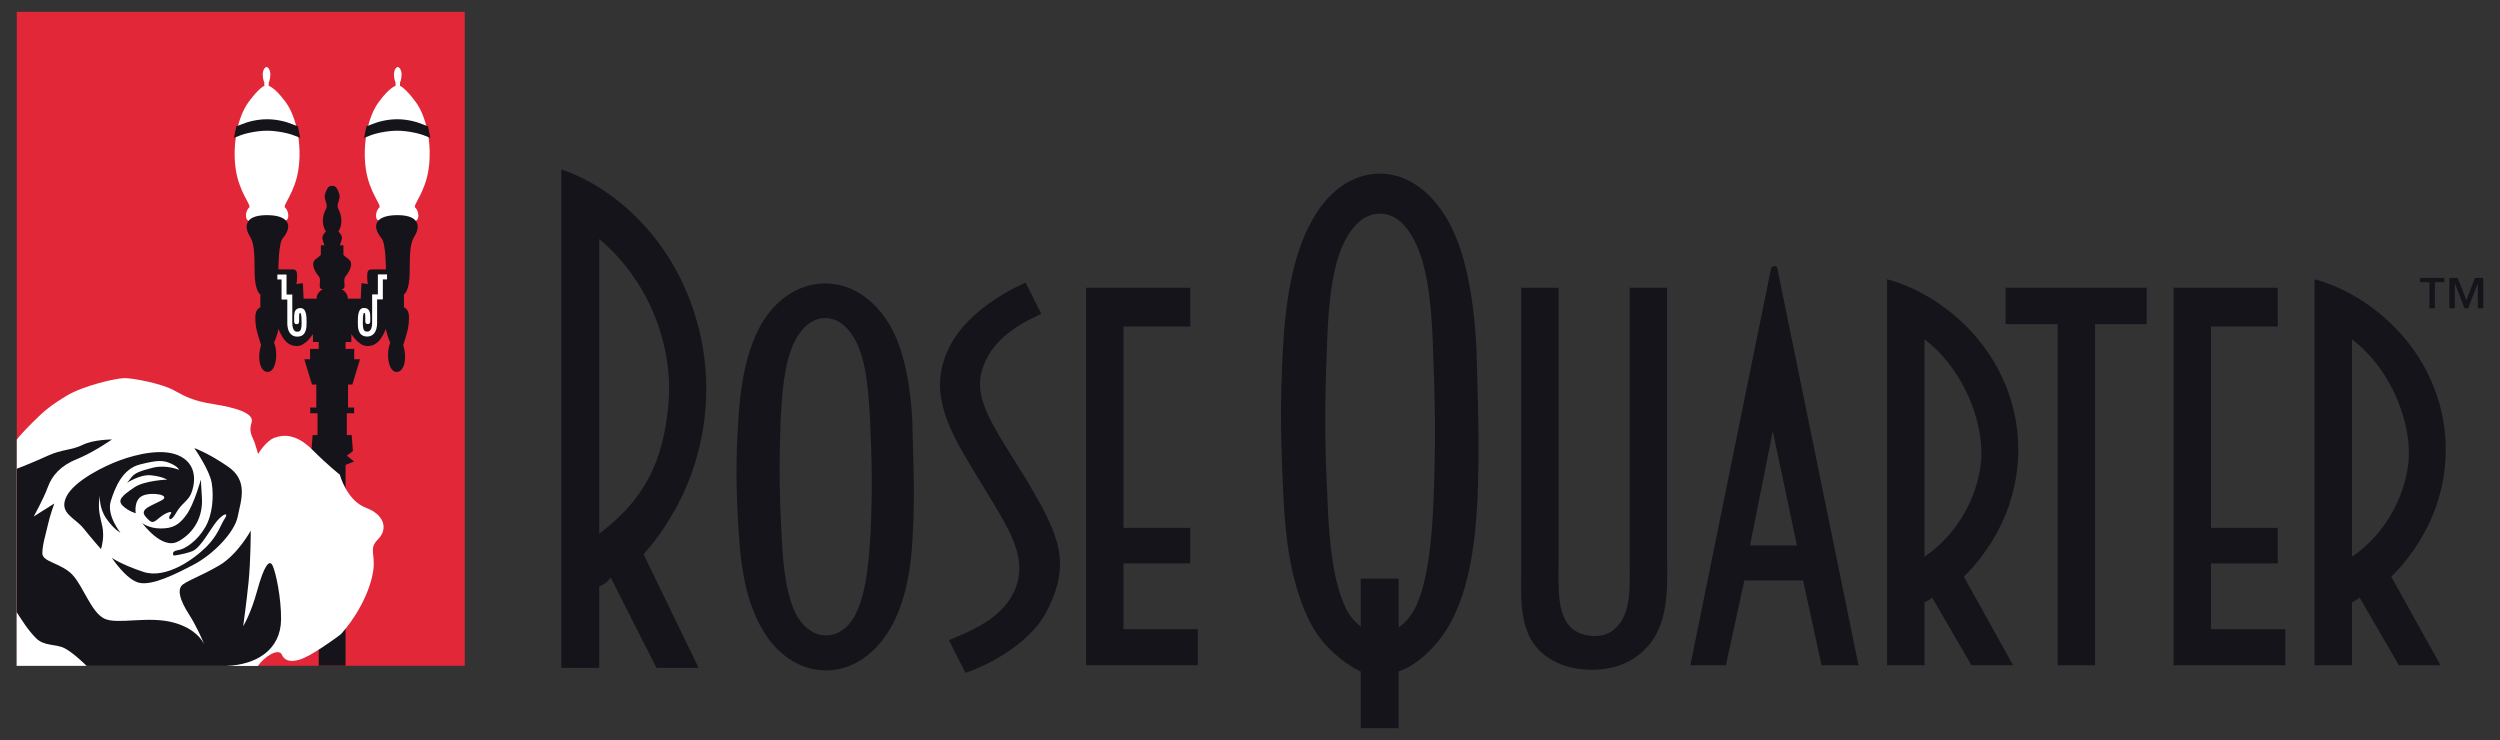<?xml version="1.0" encoding="UTF-8" standalone="no"?>
<!-- Created with Inkscape (http://www.inkscape.org/) -->

<svg
   xmlns:dc="http://purl.org/dc/elements/1.1/"
   xmlns:cc="http://creativecommons.org/ns#"
   xmlns:rdf="http://www.w3.org/1999/02/22-rdf-syntax-ns#"
   xmlns:svg="http://www.w3.org/2000/svg"
   xmlns="http://www.w3.org/2000/svg"
   xmlns:sodipodi="http://sodipodi.sourceforge.net/DTD/sodipodi-0.dtd"
   xmlns:inkscape="http://www.inkscape.org/namespaces/inkscape"
   width="125"
   height="37"
   viewBox="0 0 125 37"
   id="svg25382"
   version="1.1"
   inkscape:version="0.91 r13725"
   sodipodi:docname="rose quarter.svg">
  <rect x="0" y="0" width="125" height="37" fill="#333333" stroke="none"/>
  <defs
     id="defs25384">
    <pattern
       id="pattern5080"
       height="20"
       width="20"
       y="0"
       x="0"
       patternUnits="userSpaceOnUse"
       patternTransform="matrix(0,-109.912,-109.912,0,226.608,-40.461)">
      <g
         id="g5082">
        <g
           id="g5084"
           clip-path="url(#clipPath5076)">
          <path
             id="path5086"
             style="fill:#522309;fill-opacity:1;fill-rule:nonzero;stroke:none"
             d="m -10,10 10.063,0 0,-20 -10.063,0 0,20 z" />
          <path
             id="path5088"
             style="fill:#532309;fill-opacity:1;fill-rule:nonzero;stroke:none"
             d="m 0.063,10 0.043,0 0,-20 -0.043,0 0,20 z" />
          <path
             id="path5090"
             style="fill:#54230a;fill-opacity:1;fill-rule:nonzero;stroke:none"
             d="m 0.105,10 0.027,0 0,-20 -0.027,0 0,20 z" />
          <path
             id="path5092"
             style="fill:#55240a;fill-opacity:1;fill-rule:nonzero;stroke:none"
             d="m 0.133,10 0.023,0 0,-20 -0.023,0 0,20 z" />
          <path
             id="path5094"
             style="fill:#56240a;fill-opacity:1;fill-rule:nonzero;stroke:none"
             d="m 0.156,10 0.02,0 0,-20 -0.02,0 0,20 z" />
          <path
             id="path5096"
             style="fill:#56240a;fill-opacity:1;fill-rule:nonzero;stroke:none"
             d="m 0.176,10 0.004,0 0,-20 -0.004,0 0,20 z" />
          <path
             id="path5098"
             style="fill:#56250a;fill-opacity:1;fill-rule:nonzero;stroke:none"
             d="m 0.18,10 0.016,0 0,-20 -0.016,0 0,20 z" />
          <path
             id="path5100"
             style="fill:#57250a;fill-opacity:1;fill-rule:nonzero;stroke:none"
             d="m 0.195,10 0.016,0 0,-20 -0.016,0 0,20 z" />
          <path
             id="path5102"
             style="fill:#58250a;fill-opacity:1;fill-rule:nonzero;stroke:none"
             d="m 0.211,10 0.012,0 0,-20 -0.012,0 0,20 z" />
          <path
             id="path5104"
             style="fill:#58260a;fill-opacity:1;fill-rule:nonzero;stroke:none"
             d="m 0.223,10 0.008,0 0,-20 -0.008,0 0,20 z" />
          <path
             id="path5106"
             style="fill:#59260a;fill-opacity:1;fill-rule:nonzero;stroke:none"
             d="m 0.23,10 0.008,0 0,-20 -0.008,0 0,20 z" />
          <path
             id="path5108"
             style="fill:#5a260a;fill-opacity:1;fill-rule:nonzero;stroke:none"
             d="m 0.238,10 0.012,0 0,-20 -0.012,0 0,20 z" />
          <path
             id="path5110"
             style="fill:#5a260a;fill-opacity:1;fill-rule:nonzero;stroke:none"
             d="m 0.25,10 0.012,0 0,-20 -0.012,0 0,20 z" />
          <path
             id="path5112"
             style="fill:#5b270a;fill-opacity:1;fill-rule:nonzero;stroke:none"
             d="m 0.262,10 0.012,0 0,-20 -0.012,0 0,20 z" />
          <path
             id="path5114"
             style="fill:#5c270b;fill-opacity:1;fill-rule:nonzero;stroke:none"
             d="m 0.273,10 0.008,0 0,-20 -0.008,0 0,20 z" />
          <path
             id="path5116"
             style="fill:#5c270b;fill-opacity:1;fill-rule:nonzero;stroke:none"
             d="m 0.281,10 0.004,0 0,-20 -0.004,0 0,20 z" />
          <path
             id="path5118"
             style="fill:#5d270b;fill-opacity:1;fill-rule:nonzero;stroke:none"
             d="m 0.285,10 0.012,0 0,-20 -0.012,0 0,20 z" />
          <path
             id="path5120"
             style="fill:#5e280b;fill-opacity:1;fill-rule:nonzero;stroke:none"
             d="m 0.297,10 0.008,0 0,-20 -0.008,0 0,20 z" />
          <path
             id="path5122"
             style="fill:#5e280b;fill-opacity:1;fill-rule:nonzero;stroke:none"
             d="m 0.305,10 0.012,0 0,-20 -0.012,0 0,20 z" />
          <path
             id="path5124"
             style="fill:#5f280b;fill-opacity:1;fill-rule:nonzero;stroke:none"
             d="m 0.316,10 0.008,0 0,-20 -0.008,0 0,20 z" />
          <path
             id="path5126"
             style="fill:#60290b;fill-opacity:1;fill-rule:nonzero;stroke:none"
             d="m 0.324,10 0.004,0 0,-20 -0.004,0 0,20 z" />
          <path
             id="path5128"
             style="fill:#60290b;fill-opacity:1;fill-rule:nonzero;stroke:none"
             d="m 0.328,10 0.008,0 0,-20 -0.008,0 0,20 z" />
          <path
             id="path5130"
             style="fill:#61290b;fill-opacity:1;fill-rule:nonzero;stroke:none"
             d="m 0.336,10 0.008,0 0,-20 -0.008,0 0,20 z" />
          <path
             id="path5132"
             style="fill:#622a0b;fill-opacity:1;fill-rule:nonzero;stroke:none"
             d="m 0.344,10 0.008,0 0,-20 -0.008,0 0,20 z" />
          <path
             id="path5134"
             style="fill:#622a0b;fill-opacity:1;fill-rule:nonzero;stroke:none"
             d="m 0.352,10 0.008,0 0,-20 -0.008,0 0,20 z" />
          <path
             id="path5136"
             style="fill:#632a0b;fill-opacity:1;fill-rule:nonzero;stroke:none"
             d="m 0.359,10 0.004,0 0,-20 -0.004,0 0,20 z" />
          <path
             id="path5138"
             style="fill:#632a0b;fill-opacity:1;fill-rule:nonzero;stroke:none"
             d="m 0.363,10 0.004,0 0,-20 -0.004,0 0,20 z" />
          <path
             id="path5140"
             style="fill:#642b0c;fill-opacity:1;fill-rule:nonzero;stroke:none"
             d="m 0.367,10 0.008,0 0,-20 -0.008,0 0,20 z" />
          <path
             id="path5142"
             style="fill:#652b0c;fill-opacity:1;fill-rule:nonzero;stroke:none"
             d="m 0.375,10 0.008,0 0,-20 -0.008,0 0,20 z" />
          <path
             id="path5144"
             style="fill:#662c0c;fill-opacity:1;fill-rule:nonzero;stroke:none"
             d="m 0.383,10 0.008,0 0,-20 -0.008,0 0,20 z" />
          <path
             id="path5146"
             style="fill:#662c0c;fill-opacity:1;fill-rule:nonzero;stroke:none"
             d="m 0.391,10 0.008,0 0,-20 -0.008,0 0,20 z" />
          <path
             id="path5148"
             style="fill:#682c0c;fill-opacity:1;fill-rule:nonzero;stroke:none"
             d="m 0.398,10 0.008,0 0,-20 -0.008,0 0,20 z" />
          <path
             id="path5150"
             style="fill:#682d0c;fill-opacity:1;fill-rule:nonzero;stroke:none"
             d="m 0.406,10 0.008,0 0,-20 -0.008,0 0,20 z" />
          <path
             id="path5152"
             style="fill:#692d0c;fill-opacity:1;fill-rule:nonzero;stroke:none"
             d="m 0.414,10 0.004,0 0,-20 -0.004,0 0,20 z" />
          <path
             id="path5154"
             style="fill:#692d0c;fill-opacity:1;fill-rule:nonzero;stroke:none"
             d="m 0.418,10 0.004,0 0,-20 -0.004,0 0,20 z" />
          <path
             id="path5156"
             style="fill:#6a2e0c;fill-opacity:1;fill-rule:nonzero;stroke:none"
             d="m 0.422,10 0.008,0 0,-20 -0.008,0 0,20 z" />
          <path
             id="path5158"
             style="fill:#6b2e0c;fill-opacity:1;fill-rule:nonzero;stroke:none"
             d="m 0.43,10 0.004,0 0,-20 -0.004,0 0,20 z" />
          <path
             id="path5160"
             style="fill:#6c2e0c;fill-opacity:1;fill-rule:nonzero;stroke:none"
             d="m 0.434,10 0.008,0 0,-20 -0.008,0 0,20 z" />
          <path
             id="path5162"
             style="fill:#6c2f0c;fill-opacity:1;fill-rule:nonzero;stroke:none"
             d="m 0.441,10 0.008,0 0,-20 -0.008,0 0,20 z" />
          <path
             id="path5164"
             style="fill:#6d2f0d;fill-opacity:1;fill-rule:nonzero;stroke:none"
             d="m 0.449,10 0.004,0 0,-20 -0.004,0 0,20 z" />
          <path
             id="path5166"
             style="fill:#6e2f0d;fill-opacity:1;fill-rule:nonzero;stroke:none"
             d="m 0.453,10 0.004,0 0,-20 -0.004,0 0,20 z" />
          <path
             id="path5168"
             style="fill:#6e2f0d;fill-opacity:1;fill-rule:nonzero;stroke:none"
             d="m 0.457,10 0.004,0 0,-20 -0.004,0 0,20 z" />
          <path
             id="path5170"
             style="fill:#6f300d;fill-opacity:1;fill-rule:nonzero;stroke:none"
             d="m 0.461,10 0.008,0 0,-20 -0.008,0 0,20 z" />
          <path
             id="path5172"
             style="fill:#70300d;fill-opacity:1;fill-rule:nonzero;stroke:none"
             d="m 0.469,10 0.004,0 0,-20 -0.004,0 0,20 z" />
          <path
             id="path5174"
             style="fill:#71310d;fill-opacity:1;fill-rule:nonzero;stroke:none"
             d="m 0.473,10 0.008,0 0,-20 -0.008,0 0,20 z" />
          <path
             id="path5176"
             style="fill:#71310d;fill-opacity:1;fill-rule:nonzero;stroke:none"
             d="m 0.48,10 0.004,0 0,-20 -0.004,0 0,20 z" />
          <path
             id="path5178"
             style="fill:#72310d;fill-opacity:1;fill-rule:nonzero;stroke:none"
             d="m 0.484,10 0.008,0 0,-20 -0.008,0 0,20 z" />
          <path
             id="path5180"
             style="fill:#73320d;fill-opacity:1;fill-rule:nonzero;stroke:none"
             d="m 0.492,10 0.004,0 0,-20 -0.004,0 0,20 z" />
          <path
             id="path5182"
             style="fill:#74320d;fill-opacity:1;fill-rule:nonzero;stroke:none"
             d="m 0.496,10 0.008,0 0,-20 -0.008,0 0,20 z" />
          <path
             id="path5184"
             style="fill:#75330d;fill-opacity:1;fill-rule:nonzero;stroke:none"
             d="m 0.504,10 0.004,0 0,-20 -0.004,0 0,20 z" />
          <path
             id="path5186"
             style="fill:#75330e;fill-opacity:1;fill-rule:nonzero;stroke:none"
             d="m 0.508,10 0.004,0 0,-20 -0.004,0 0,20 z" />
          <path
             id="path5188"
             style="fill:#76330e;fill-opacity:1;fill-rule:nonzero;stroke:none"
             d="m 0.512,10 0.004,0 0,-20 -0.004,0 0,20 z" />
          <path
             id="path5190"
             style="fill:#77340e;fill-opacity:1;fill-rule:nonzero;stroke:none"
             d="m 0.516,10 0.004,0 0,-20 -0.004,0 0,20 z" />
          <path
             id="path5192"
             style="fill:#77340e;fill-opacity:1;fill-rule:nonzero;stroke:none"
             d="m 0.52,10 0.004,0 0,-20 -0.004,0 0,20 z" />
          <path
             id="path5194"
             style="fill:#78340e;fill-opacity:1;fill-rule:nonzero;stroke:none"
             d="m 0.523,10 0.008,0 0,-20 -0.008,0 0,20 z" />
          <path
             id="path5196"
             style="fill:#79350e;fill-opacity:1;fill-rule:nonzero;stroke:none"
             d="m 0.531,10 0.004,0 0,-20 -0.004,0 0,20 z" />
          <path
             id="path5198"
             style="fill:#7a350e;fill-opacity:1;fill-rule:nonzero;stroke:none"
             d="m 0.535,10 0.008,0 0,-20 -0.008,0 0,20 z" />
          <path
             id="path5200"
             style="fill:#7b350e;fill-opacity:1;fill-rule:nonzero;stroke:none"
             d="m 0.543,10 0.004,0 0,-20 -0.004,0 0,20 z" />
          <path
             id="path5202"
             style="fill:#7c360e;fill-opacity:1;fill-rule:nonzero;stroke:none"
             d="m 0.547,10 0.004,0 0,-20 -0.004,0 0,20 z" />
          <path
             id="path5204"
             style="fill:#7c360e;fill-opacity:1;fill-rule:nonzero;stroke:none"
             d="m 0.551,10 0.004,0 0,-20 -0.004,0 0,20 z" />
          <path
             id="path5206"
             style="fill:#7c360e;fill-opacity:1;fill-rule:nonzero;stroke:none"
             d="m 0.555,10 0.004,0 0,-20 -0.004,0 0,20 z" />
          <path
             id="path5208"
             style="fill:#7e370e;fill-opacity:1;fill-rule:nonzero;stroke:none"
             d="m 0.559,10 0.004,0 0,-20 -0.004,0 0,20 z" />
          <path
             id="path5210"
             style="fill:#7e370e;fill-opacity:1;fill-rule:nonzero;stroke:none"
             d="m 0.563,10 0.004,0 0,-20 -0.004,0 0,20 z" />
          <path
             id="path5212"
             style="fill:#7f380f;fill-opacity:1;fill-rule:nonzero;stroke:none"
             d="m 0.566,10 0.004,0 0,-20 -0.004,0 0,20 z" />
          <path
             id="path5214"
             style="fill:#80380f;fill-opacity:1;fill-rule:nonzero;stroke:none"
             d="m 0.57,10 0.008,0 0,-20 -0.008,0 0,20 z" />
          <path
             id="path5216"
             style="fill:#81380f;fill-opacity:1;fill-rule:nonzero;stroke:none"
             d="m 0.578,10 0.004,0 0,-20 -0.004,0 0,20 z" />
          <path
             id="path5218"
             style="fill:#82390f;fill-opacity:1;fill-rule:nonzero;stroke:none"
             d="m 0.582,10 0.004,0 0,-20 -0.004,0 0,20 z" />
          <path
             id="path5220"
             style="fill:#82390f;fill-opacity:1;fill-rule:nonzero;stroke:none"
             d="m 0.586,10 0.004,0 0,-20 -0.004,0 0,20 z" />
          <path
             id="path5222"
             style="fill:#83390f;fill-opacity:1;fill-rule:nonzero;stroke:none"
             d="m 0.59,10 0.008,0 0,-20 -0.008,0 0,20 z" />
          <path
             id="path5224"
             style="fill:#843a0f;fill-opacity:1;fill-rule:nonzero;stroke:none"
             d="m 0.598,10 0.004,0 0,-20 -0.004,0 0,20 z" />
          <path
             id="path5226"
             style="fill:#853a0f;fill-opacity:1;fill-rule:nonzero;stroke:none"
             d="m 0.602,10 0.004,0 0,-20 -0.004,0 0,20 z" />
          <path
             id="path5228"
             style="fill:#863a0f;fill-opacity:1;fill-rule:nonzero;stroke:none"
             d="m 0.605,10 0.004,0 0,-20 -0.004,0 0,20 z" />
          <path
             id="path5230"
             style="fill:#873b0f;fill-opacity:1;fill-rule:nonzero;stroke:none"
             d="m 0.609,10 0.004,0 0,-20 -0.004,0 0,20 z" />
          <path
             id="path5232"
             style="fill:#883c0f;fill-opacity:1;fill-rule:nonzero;stroke:none"
             d="m 0.613,10 0.008,0 0,-20 -0.008,0 0,20 z" />
          <path
             id="path5234"
             style="fill:#893c0f;fill-opacity:1;fill-rule:nonzero;stroke:none"
             d="m 0.621,10 0.004,0 0,-20 -0.004,0 0,20 z" />
          <path
             id="path5236"
             style="fill:#8a3c10;fill-opacity:1;fill-rule:nonzero;stroke:none"
             d="m 0.625,10 0.004,0 0,-20 -0.004,0 0,20 z" />
          <path
             id="path5238"
             style="fill:#8a3d10;fill-opacity:1;fill-rule:nonzero;stroke:none"
             d="m 0.629,10 0.004,0 0,-20 -0.004,0 0,20 z" />
          <path
             id="path5240"
             style="fill:#8b3d10;fill-opacity:1;fill-rule:nonzero;stroke:none"
             d="m 0.633,10 0.004,0 0,-20 -0.004,0 0,20 z" />
          <path
             id="path5242"
             style="fill:#8c3e10;fill-opacity:1;fill-rule:nonzero;stroke:none"
             d="m 0.637,10 0.004,0 0,-20 -0.004,0 0,20 z" />
          <path
             id="path5244"
             style="fill:#8d3e10;fill-opacity:1;fill-rule:nonzero;stroke:none"
             d="m 0.641,10 0.004,0 0,-20 -0.004,0 0,20 z" />
          <path
             id="path5246"
             style="fill:#8e3e10;fill-opacity:1;fill-rule:nonzero;stroke:none"
             d="m 0.645,10 0.004,0 0,-20 -0.004,0 0,20 z" />
          <path
             id="path5248"
             style="fill:#8f3f10;fill-opacity:1;fill-rule:nonzero;stroke:none"
             d="m 0.648,10 0.008,0 0,-20 -0.008,0 0,20 z" />
          <path
             id="path5250"
             style="fill:#8f3f10;fill-opacity:1;fill-rule:nonzero;stroke:none"
             d="m 0.656,10 0.004,0 0,-20 -0.004,0 0,20 z" />
          <path
             id="path5252"
             style="fill:#913f10;fill-opacity:1;fill-rule:nonzero;stroke:none"
             d="m 0.66,10 0.004,0 0,-20 -0.004,0 0,20 z" />
          <path
             id="path5254"
             style="fill:#924010;fill-opacity:1;fill-rule:nonzero;stroke:none"
             d="m 0.664,10 0.004,0 0,-20 -0.004,0 0,20 z" />
          <path
             id="path5256"
             style="fill:#924110;fill-opacity:1;fill-rule:nonzero;stroke:none"
             d="m 0.668,10 0.004,0 0,-20 -0.004,0 0,20 z" />
          <path
             id="path5258"
             style="fill:#934110;fill-opacity:1;fill-rule:nonzero;stroke:none"
             d="m 0.672,10 0.004,0 0,-20 -0.004,0 0,20 z" />
          <path
             id="path5260"
             style="fill:#944110;fill-opacity:1;fill-rule:nonzero;stroke:none"
             d="m 0.676,10 0.004,0 0,-20 -0.004,0 0,20 z" />
          <path
             id="path5262"
             style="fill:#954211;fill-opacity:1;fill-rule:nonzero;stroke:none"
             d="m 0.68,10 0.004,0 0,-20 -0.004,0 0,20 z" />
          <path
             id="path5264"
             style="fill:#964211;fill-opacity:1;fill-rule:nonzero;stroke:none"
             d="m 0.684,10 0.004,0 0,-20 -0.004,0 0,20 z" />
          <path
             id="path5266"
             style="fill:#974311;fill-opacity:1;fill-rule:nonzero;stroke:none"
             d="m 0.688,10 0.004,0 0,-20 -0.004,0 0,20 z" />
          <path
             id="path5268"
             style="fill:#984311;fill-opacity:1;fill-rule:nonzero;stroke:none"
             d="m 0.691,10 0.004,0 0,-20 -0.004,0 0,20 z" />
          <path
             id="path5270"
             style="fill:#994311;fill-opacity:1;fill-rule:nonzero;stroke:none"
             d="m 0.695,10 0.004,0 0,-20 -0.004,0 0,20 z" />
          <path
             id="path5272"
             style="fill:#9a4411;fill-opacity:1;fill-rule:nonzero;stroke:none"
             d="m 0.699,10 0.004,0 0,-20 -0.004,0 0,20 z" />
          <path
             id="path5274"
             style="fill:#9a4411;fill-opacity:1;fill-rule:nonzero;stroke:none"
             d="m 0.703,10 0.004,0 0,-20 -0.004,0 0,20 z" />
          <path
             id="path5276"
             style="fill:#9b4411;fill-opacity:1;fill-rule:nonzero;stroke:none"
             d="m 0.707,10 0.004,0 0,-20 -0.004,0 0,20 z" />
          <path
             id="path5278"
             style="fill:#9d4511;fill-opacity:1;fill-rule:nonzero;stroke:none"
             d="m 0.711,10 0.004,0 0,-20 -0.004,0 0,20 z" />
          <path
             id="path5280"
             style="fill:#9d4611;fill-opacity:1;fill-rule:nonzero;stroke:none"
             d="m 0.715,10 0.004,0 0,-20 -0.004,0 0,20 z" />
          <path
             id="path5282"
             style="fill:#9e4611;fill-opacity:1;fill-rule:nonzero;stroke:none"
             d="m 0.719,10 0.004,0 0,-20 -0.004,0 0,20 z" />
          <path
             id="path5284"
             style="fill:#9f4611;fill-opacity:1;fill-rule:nonzero;stroke:none"
             d="m 0.723,10 0.004,0 0,-20 -0.004,0 0,20 z" />
          <path
             id="path5286"
             style="fill:#a04711;fill-opacity:1;fill-rule:nonzero;stroke:none"
             d="m 0.727,10 0.004,0 0,-20 -0.004,0 0,20 z" />
          <path
             id="path5288"
             style="fill:#a14712;fill-opacity:1;fill-rule:nonzero;stroke:none"
             d="m 0.73,10 0.004,0 0,-20 -0.004,0 0,20 z" />
          <path
             id="path5290"
             style="fill:#a24812;fill-opacity:1;fill-rule:nonzero;stroke:none"
             d="m 0.734,10 0.004,0 0,-20 -0.004,0 0,20 z" />
          <path
             id="path5292"
             style="fill:#a34812;fill-opacity:1;fill-rule:nonzero;stroke:none"
             d="m 0.738,10 0.004,0 0,-20 -0.004,0 0,20 z" />
          <path
             id="path5294"
             style="fill:#a34812;fill-opacity:1;fill-rule:nonzero;stroke:none"
             d="m 0.742,10 0.004,0 0,-20 -0.004,0 0,20 z" />
          <path
             id="path5296"
             style="fill:#a44912;fill-opacity:1;fill-rule:nonzero;stroke:none"
             d="m 0.746,10 0.004,0 0,-20 -0.004,0 0,20 z" />
          <path
             id="path5298"
             style="fill:#a54912;fill-opacity:1;fill-rule:nonzero;stroke:none"
             d="m 0.75,10 0.004,0 0,-20 -0.004,0 0,20 z" />
          <path
             id="path5300"
             style="fill:#a64a12;fill-opacity:1;fill-rule:nonzero;stroke:none"
             d="m 0.754,10 0.004,0 0,-20 -0.004,0 0,20 z" />
          <path
             id="path5302"
             style="fill:#a74a12;fill-opacity:1;fill-rule:nonzero;stroke:none"
             d="m 0.758,10 0.004,0 0,-20 -0.004,0 0,20 z" />
          <path
             id="path5304"
             style="fill:#a94b12;fill-opacity:1;fill-rule:nonzero;stroke:none"
             d="m 0.762,10 0.004,0 0,-20 -0.004,0 0,20 z" />
          <path
             id="path5306"
             style="fill:#aa4c12;fill-opacity:1;fill-rule:nonzero;stroke:none"
             d="m 0.766,10 0.004,0 0,-20 -0.004,0 0,20 z" />
          <path
             id="path5308"
             style="fill:#ab4c12;fill-opacity:1;fill-rule:nonzero;stroke:none"
             d="m 0.77,10 0.004,0 0,-20 -0.004,0 0,20 z" />
          <path
             id="path5310"
             style="fill:#ac4c12;fill-opacity:1;fill-rule:nonzero;stroke:none"
             d="m 0.773,10 0.004,0 0,-20 -0.004,0 0,20 z" />
          <path
             id="path5312"
             style="fill:#ad4d12;fill-opacity:1;fill-rule:nonzero;stroke:none"
             d="m 0.777,10 0.004,0 0,-20 -0.004,0 0,20 z" />
          <path
             id="path5314"
             style="fill:#ae4d13;fill-opacity:1;fill-rule:nonzero;stroke:none"
             d="m 0.781,10 0.004,0 0,-20 -0.004,0 0,20 z" />
          <path
             id="path5316"
             style="fill:#af4d13;fill-opacity:1;fill-rule:nonzero;stroke:none"
             d="m 0.785,10 0.004,0 0,-20 -0.004,0 0,20 z" />
          <path
             id="path5318"
             style="fill:#af4e13;fill-opacity:1;fill-rule:nonzero;stroke:none"
             d="m 0.789,10 0.004,0 0,-20 -0.004,0 0,20 z" />
          <path
             id="path5320"
             style="fill:#b14e13;fill-opacity:1;fill-rule:nonzero;stroke:none"
             d="m 0.793,10 0.004,0 0,-20 -0.004,0 0,20 z" />
          <path
             id="path5322"
             style="fill:#b25013;fill-opacity:1;fill-rule:nonzero;stroke:none"
             d="m 0.797,10 0.004,0 0,-20 -0.004,0 0,20 z" />
          <path
             id="path5324"
             style="fill:#b35013;fill-opacity:1;fill-rule:nonzero;stroke:none"
             d="m 0.801,10 0.004,0 0,-20 -0.004,0 0,20 z" />
          <path
             id="path5326"
             style="fill:#b45013;fill-opacity:1;fill-rule:nonzero;stroke:none"
             d="m 0.805,10 0.004,0 0,-20 -0.004,0 0,20 z" />
          <path
             id="path5328"
             style="fill:#b55113;fill-opacity:1;fill-rule:nonzero;stroke:none"
             d="m 0.809,10 0.004,0 0,-20 -0.004,0 0,20 z" />
          <path
             id="path5330"
             style="fill:#b65113;fill-opacity:1;fill-rule:nonzero;stroke:none"
             d="m 0.813,10 0.004,0 0,-20 -0.004,0 0,20 z" />
          <path
             id="path5332"
             style="fill:#b75113;fill-opacity:1;fill-rule:nonzero;stroke:none"
             d="m 0.816,10 0.004,0 0,-20 -0.004,0 0,20 z" />
          <path
             id="path5334"
             style="fill:#b95213;fill-opacity:1;fill-rule:nonzero;stroke:none"
             d="m 0.82,10 0.004,0 0,-20 -0.004,0 0,20 z" />
          <path
             id="path5336"
             style="fill:#ba5313;fill-opacity:1;fill-rule:nonzero;stroke:none"
             d="m 0.824,10 0.004,0 0,-20 -0.004,0 0,20 z" />
          <path
             id="path5338"
             style="fill:#bb5313;fill-opacity:1;fill-rule:nonzero;stroke:none"
             d="m 0.828,10 0.004,0 0,-20 -0.004,0 0,20 z" />
          <path
             id="path5340"
             style="fill:#bb5314;fill-opacity:1;fill-rule:nonzero;stroke:none"
             d="m 0.832,10 0.004,0 0,-20 -0.004,0 0,20 z" />
          <path
             id="path5342"
             style="fill:#bd5413;fill-opacity:1;fill-rule:nonzero;stroke:none"
             d="m 0.836,10 0.004,0 0,-20 -0.004,0 0,20 z" />
          <path
             id="path5344"
             style="fill:#bf5514;fill-opacity:1;fill-rule:nonzero;stroke:none"
             d="m 0.84,10 0.004,0 0,-20 -0.004,0 0,20 z" />
          <path
             id="path5346"
             style="fill:#bf5614;fill-opacity:1;fill-rule:nonzero;stroke:none"
             d="m 0.844,10 0.004,0 0,-20 -0.004,0 0,20 z" />
          <path
             id="path5348"
             style="fill:#c05614;fill-opacity:1;fill-rule:nonzero;stroke:none"
             d="m 0.848,10 0.004,0 0,-20 -0.004,0 0,20 z" />
          <path
             id="path5350"
             style="fill:#c25614;fill-opacity:1;fill-rule:nonzero;stroke:none"
             d="m 0.852,10 0.004,0 0,-20 -0.004,0 0,20 z" />
          <path
             id="path5352"
             style="fill:#c35714;fill-opacity:1;fill-rule:nonzero;stroke:none"
             d="m 0.855,10 0.004,0 0,-20 -0.004,0 0,20 z" />
          <path
             id="path5354"
             style="fill:#c45814;fill-opacity:1;fill-rule:nonzero;stroke:none"
             d="m 0.859,10 0.004,0 0,-20 -0.004,0 0,20 z" />
          <path
             id="path5356"
             style="fill:#c65814;fill-opacity:1;fill-rule:nonzero;stroke:none"
             d="m 0.863,10 0.004,0 0,-20 -0.004,0 0,20 z" />
          <path
             id="path5358"
             style="fill:#c75814;fill-opacity:1;fill-rule:nonzero;stroke:none"
             d="m 0.867,10 0.004,0 0,-20 -0.004,0 0,20 z" />
          <path
             id="path5360"
             style="fill:#c75914;fill-opacity:1;fill-rule:nonzero;stroke:none"
             d="m 0.871,10 0.004,0 0,-20 -0.004,0 0,20 z" />
          <path
             id="path5362"
             style="fill:#c95a14;fill-opacity:1;fill-rule:nonzero;stroke:none"
             d="m 0.875,10 0.004,0 0,-20 -0.004,0 0,20 z" />
          <path
             id="path5364"
             style="fill:#ca5b14;fill-opacity:1;fill-rule:nonzero;stroke:none"
             d="m 0.879,10 0.004,0 0,-20 -0.004,0 0,20 z" />
          <path
             id="path5366"
             style="fill:#cb5b14;fill-opacity:1;fill-rule:nonzero;stroke:none"
             d="m 0.883,10 0.004,0 0,-20 -0.004,0 0,20 z" />
          <path
             id="path5368"
             style="fill:#cd5c15;fill-opacity:1;fill-rule:nonzero;stroke:none"
             d="m 0.887,10 0.004,0 0,-20 -0.004,0 0,20 z" />
          <path
             id="path5370"
             style="fill:#ce5c14;fill-opacity:1;fill-rule:nonzero;stroke:none"
             d="m 0.891,10 0.004,0 0,-20 -0.004,0 0,20 z" />
          <path
             id="path5372"
             style="fill:#cf5d15;fill-opacity:1;fill-rule:nonzero;stroke:none"
             d="m 0.895,10 0.004,0 0,-20 -0.004,0 0,20 z" />
          <path
             id="path5374"
             style="fill:#d05d15;fill-opacity:1;fill-rule:nonzero;stroke:none"
             d="m 0.898,10 0.004,0 0,-20 -0.004,0 0,20 z" />
          <path
             id="path5376"
             style="fill:#d25e15;fill-opacity:1;fill-rule:nonzero;stroke:none"
             d="m 0.902,10 0.004,0 0,-20 -0.004,0 0,20 z" />
          <path
             id="path5378"
             style="fill:#d35f15;fill-opacity:1;fill-rule:nonzero;stroke:none"
             d="m 0.906,10 0.004,0 0,-20 -0.004,0 0,20 z" />
          <path
             id="path5380"
             style="fill:#d45f15;fill-opacity:1;fill-rule:nonzero;stroke:none"
             d="m 0.91,10 0.004,0 0,-20 -0.004,0 0,20 z" />
          <path
             id="path5382"
             style="fill:#d66015;fill-opacity:1;fill-rule:nonzero;stroke:none"
             d="m 0.914,10 0.004,0 0,-20 -0.004,0 0,20 z" />
          <path
             id="path5384"
             style="fill:#d76015;fill-opacity:1;fill-rule:nonzero;stroke:none"
             d="m 0.918,10 0.004,0 0,-20 -0.004,0 0,20 z" />
          <path
             id="path5386"
             style="fill:#d86115;fill-opacity:1;fill-rule:nonzero;stroke:none"
             d="m 0.922,10 0.004,0 0,-20 -0.004,0 0,20 z" />
          <path
             id="path5388"
             style="fill:#d96215;fill-opacity:1;fill-rule:nonzero;stroke:none"
             d="m 0.926,10 0.004,0 0,-20 -0.004,0 0,20 z" />
          <path
             id="path5390"
             style="fill:#db6215;fill-opacity:1;fill-rule:nonzero;stroke:none"
             d="m 0.93,10 0.004,0 0,-20 -0.004,0 0,20 z" />
          <path
             id="path5392"
             style="fill:#dc6215;fill-opacity:1;fill-rule:nonzero;stroke:none"
             d="m 0.934,10 0.004,0 0,-20 -0.004,0 0,20 z" />
          <path
             id="path5394"
             style="fill:#de6315;fill-opacity:1;fill-rule:nonzero;stroke:none"
             d="m 0.938,10 0.004,0 0,-20 -0.004,0 0,20 z" />
          <path
             id="path5396"
             style="fill:#df6415;fill-opacity:1;fill-rule:nonzero;stroke:none"
             d="m 0.941,10 0.004,0 0,-20 -0.004,0 0,20 z" />
          <path
             id="path5398"
             style="fill:#e16515;fill-opacity:1;fill-rule:nonzero;stroke:none"
             d="m 0.945,10 0.004,0 0,-20 -0.004,0 0,20 z" />
          <path
             id="path5400"
             style="fill:#e26516;fill-opacity:1;fill-rule:nonzero;stroke:none"
             d="m 0.949,10 0.004,0 0,-20 -0.004,0 0,20 z" />
          <path
             id="path5402"
             style="fill:#e36615;fill-opacity:1;fill-rule:nonzero;stroke:none"
             d="m 0.953,10 0.004,0 0,-20 -0.004,0 0,20 z" />
          <path
             id="path5404"
             style="fill:#e56716;fill-opacity:1;fill-rule:nonzero;stroke:none"
             d="m 0.957,10 0.004,0 0,-20 -0.004,0 0,20 z" />
          <path
             id="path5406"
             style="fill:#e66716;fill-opacity:1;fill-rule:nonzero;stroke:none"
             d="m 0.961,10 0.004,0 0,-20 -0.004,0 0,20 z" />
          <path
             id="path5408"
             style="fill:#e86816;fill-opacity:1;fill-rule:nonzero;stroke:none"
             d="m 0.965,10 0.004,0 0,-20 -0.004,0 0,20 z" />
          <path
             id="path5410"
             style="fill:#e96816;fill-opacity:1;fill-rule:nonzero;stroke:none"
             d="m 0.969,10 0.004,0 0,-20 -0.004,0 0,20 z" />
          <path
             id="path5412"
             style="fill:#ea6916;fill-opacity:1;fill-rule:nonzero;stroke:none"
             d="m 0.973,10 0.004,0 0,-20 -0.004,0 0,20 z" />
          <path
             id="path5414"
             style="fill:#ec6a16;fill-opacity:1;fill-rule:nonzero;stroke:none"
             d="m 0.977,10 0.004,0 0,-20 -0.004,0 0,20 z" />
          <path
             id="path5416"
             style="fill:#ed6b16;fill-opacity:1;fill-rule:nonzero;stroke:none"
             d="m 0.98,10 0.004,0 0,-20 -0.004,0 0,20 z" />
          <path
             id="path5418"
             style="fill:#ef6b16;fill-opacity:1;fill-rule:nonzero;stroke:none"
             d="m 0.984,10 0.004,0 0,-20 -0.004,0 0,20 z" />
          <path
             id="path5420"
             style="fill:#f06c16;fill-opacity:1;fill-rule:nonzero;stroke:none"
             d="m 0.988,10 0.004,0 0,-20 -0.004,0 0,20 z" />
          <path
             id="path5422"
             style="fill:#f26d16;fill-opacity:1;fill-rule:nonzero;stroke:none"
             d="m 0.992,10 0.004,0 0,-20 -0.004,0 0,20 z" />
          <path
             id="path5424"
             style="fill:#f36d16;fill-opacity:1;fill-rule:nonzero;stroke:none"
             d="m 0.996,10 9.004,0 0,-20 -9.004,0 0,20 z" />
        </g>
      </g>
    </pattern>
    <clipPath
       id="clipPath5076"
       clipPathUnits="userSpaceOnUse">
      <path
         inkscape:connector-curvature="0"
         id="path5078"
         d="m -10,-10 20,0 0,20 -20,0 0,-20 z" />
    </clipPath>
    <clipPath
       id="clipPath25930"
       clipPathUnits="userSpaceOnUse">
      <path
         inkscape:connector-curvature="0"
         id="path25932"
         d="m 293,26 98.661,0 0,28.652 -98.661,0 L 293,26 Z" />
    </clipPath>
  </defs>
  <sodipodi:namedview
     id="base"
     pagecolor="#ffffff"
     bordercolor="#666666"
     borderopacity="1.0"
     inkscape:pageopacity="0.0"
     inkscape:pageshadow="2"
     inkscape:zoom="7.3382522"
     inkscape:cx="62.500005"
     inkscape:cy="18.499995"
     inkscape:document-units="px"
     inkscape:current-layer="layer1"
     showgrid="false"
     units="px"
     inkscape:window-width="1280"
     inkscape:window-height="744"
     inkscape:window-x="-4"
     inkscape:window-y="-4"
     inkscape:window-maximized="1" />
  <g
     inkscape:label="Layer 1"
     inkscape:groupmode="layer"
     id="layer1"
     transform="translate(0,-1015.362)">
    <g
       id="g31479"
       transform="translate(-309.547,507.682)">
      <g
         transform="matrix(1.25,0,0,-1.25,339.696,534.218)"
         id="g25934">
        <path
           inkscape:connector-curvature="0"
           id="path25936"
           style="fill:#15141b;fill-opacity:1;fill-rule:nonzero;stroke:none"
           d="m 0,0 -0.15,-0.118 0,0.201 0,10.526 0,0.841 0,0.216 0.155,-0.134 C 1.842,9.926 2.858,7.355 2.609,4.951 2.399,2.872 1.743,1.358 0,0 m 1.622,-0.941 0.048,0.055 c 0.607,0.698 0.906,1.193 1.26,1.814 1.267,2.333 1.548,5.119 0.769,7.642 -1.017,3.371 -3.496,5.26 -5.365,5.885 l 0,-19.574 0,-0.366 1.516,0 0,3.191 0,0.067 0.058,0.027 c 0.134,0.063 0.234,0.134 0.313,0.224 l 0.09,0.102 0.062,-0.125 1.766,-3.486 1.688,0 -2.172,4.48 -0.033,0.064 z" />
      </g>
      <g
         transform="matrix(1.25,0,0,-1.25,352.317,524.695)"
         id="g25938">
        <path
           inkscape:connector-curvature="0"
           id="path25940"
           style="fill:#15141b;fill-opacity:1;fill-rule:nonzero;stroke:none"
           d="m 0,0 c -0.208,0.379 -0.587,0.89 -1.212,0.89 -0.587,0 -0.985,-0.491 -1.194,-0.89 -0.473,-0.892 -0.53,-2.274 -0.587,-3.203 -0.056,-1.723 -0.056,-2.784 0.038,-4.509 0.038,-0.851 0.113,-2.312 0.569,-3.22 0.189,-0.38 0.606,-0.873 1.212,-0.873 0.606,0 1.024,0.493 1.194,0.873 0.473,0.947 0.53,2.425 0.587,3.22 0.075,1.725 0.057,2.786 -0.019,4.509 C 0.532,-2.274 0.473,-0.872 0,0 m 2.294,-7.788 c -0.057,-1.213 -0.246,-2.652 -0.929,-3.79 -0.531,-0.89 -1.422,-1.628 -2.539,-1.628 -1.136,0 -2.028,0.738 -2.539,1.628 -0.682,1.156 -0.872,2.577 -0.947,3.79 -0.115,1.781 -0.133,2.881 -0.019,4.661 0.075,1.213 0.284,2.69 0.927,3.79 0.513,0.89 1.421,1.611 2.54,1.611 1.137,0 2.008,-0.721 2.558,-1.611 0.644,-1.08 0.852,-2.577 0.928,-3.79 0.039,-1.818 0.114,-2.899 0.02,-4.661" />
      </g>
      <g
         transform="matrix(1.25,0,0,-1.25,356.991,539.688)"
         id="g25942">
        <path
           inkscape:connector-curvature="0"
           id="path25944"
           style="fill:#15141b;fill-opacity:1;fill-rule:nonzero;stroke:none"
           d="M 0,0 C 1.004,0.416 2.294,0.947 2.709,2.199 3.07,3.278 2.483,4.301 1.781,5.476 L 0.986,6.785 c -1.062,1.742 -1.8,3.164 -1.004,4.866 0.645,1.347 2.122,2.218 3.088,2.655 L 3.695,13.054 C 2.672,12.582 1.667,11.956 1.327,10.8 1.042,9.871 1.517,8.998 2.236,7.807 l 0.91,-1.46 C 4.378,4.244 4.927,3.127 3.923,1.175 3.354,0.018 1.839,-0.909 0.664,-1.308 L 0,0 Z" />
      </g>
      <g
         transform="matrix(1.25,0,0,-1.25,369.061,534.074)"
         id="g25946">
        <path
           inkscape:connector-curvature="0"
           id="path25948"
           style="fill:#15141b;fill-opacity:1;fill-rule:nonzero;stroke:none"
           d="m 0,0 0,-1.422 -2.671,0 0,-2.631 2.973,0 0,-1.443 -2.973,0 -1.497,0 0,14.589 0,0.513 4.168,0 0,-1.156 0,-0.397 -2.671,0 L -2.671,0 0,0 Z" />
      </g>
      <g
         transform="matrix(1.25,0,0,-1.25,381.228,532.552)"
         id="g25950">
        <path
           inkscape:connector-curvature="0"
           id="path25952"
           style="fill:#15141b;fill-opacity:1;fill-rule:nonzero;stroke:none"
           d="m 0,0 c -0.04,-0.966 -0.123,-2.976 -0.655,-4.249 -0.148,-0.334 -0.378,-0.66 -0.593,-0.831 l -0.152,-0.123 0,0.205 0,1.752 -1.515,0 0,-1.702 0,-0.225 -0.157,0.146 c -0.231,0.216 -0.397,0.465 -0.52,0.778 -0.542,1.238 -0.619,3.272 -0.657,4.248 -0.106,2.203 -0.111,3.583 -0.023,5.905 0.045,1.211 0.109,3.042 0.658,4.228 0.209,0.455 0.676,1.221 1.468,1.221 0.824,0 1.286,-0.856 1.445,-1.22 C -0.129,8.925 -0.059,6.96 -0.023,5.904 0.063,3.668 0.088,2.286 0,0 M 1.712,5.992 C 1.593,8.171 1.25,9.777 0.666,10.901 c -0.678,1.305 -1.703,2.052 -2.812,2.052 -1.134,0 -2.158,-0.747 -2.812,-2.052 -0.601,-1.14 -0.95,-2.747 -1.067,-4.909 -0.133,-2.379 -0.081,-3.885 0.021,-6.08 0.081,-1.475 0.274,-3.367 1.068,-4.912 0.445,-0.899 1.307,-1.619 1.964,-1.934 l 0.057,-0.028 0,-0.068 0,-2.199 1.515,0 0,2.199 0,0.078 0.069,0.022 c 0.686,0.221 1.553,1.051 2.018,1.935 0.785,1.458 0.98,3.299 1.068,4.904 0.074,1.987 0.036,3.32 -0.017,5.164 0,0 -0.026,0.922 -0.026,0.919" />
      </g>
      <g
         transform="matrix(1.25,0,0,-1.25,387.477,522.066)"
         id="g25954">
        <path
           inkscape:connector-curvature="0"
           id="path25956"
           style="fill:#15141b;fill-opacity:1;fill-rule:nonzero;stroke:none"
           d="m 0,0 0,-10.876 c 0,-1.099 -0.113,-2.424 0.72,-2.879 0.399,-0.229 1.023,-0.248 1.384,0 0.833,0.568 0.738,1.723 0.738,2.727 l 0,11.028 1.497,0 0,-10.725 c 0,-1.344 0.171,-3.22 -1.44,-4.168 -0.891,-0.529 -2.292,-0.512 -3.164,0 -1.365,0.778 -1.231,2.33 -1.231,3.505 l 0,10.838 0,0.55 L 0,0 Z" />
      </g>
      <g
         transform="matrix(1.25,0,0,-1.25,398.186,529.242)"
         id="g25958">
        <path
           inkscape:connector-curvature="0"
           id="path25960"
           style="fill:#15141b;fill-opacity:1;fill-rule:nonzero;stroke:none"
           d="m 0,0 -0.91,-4.567 0.378,0 1.498,0 L 0,0 Z m 1.212,-5.969 -1.876,0 -0.474,0 -0.738,-3.393 -1.422,0 3.222,15.842 c 0.038,0.169 0.265,0.169 0.265,0 l 3.24,-15.842 -1.478,0 -0.739,3.393 z" />
      </g>
      <g
         transform="matrix(1.25,0,0,-1.25,405.773,525.453)"
         id="g25962">
        <path
           inkscape:connector-curvature="0"
           id="path25964"
           style="fill:#15141b;fill-opacity:1;fill-rule:nonzero;stroke:none"
           d="M 0,0 0,-8.051 C 1.364,-7.123 2.104,-5.628 2.255,-4.32 2.425,-2.879 1.667,-0.625 0,0.644 L 0,0 Z m 0,-12.392 -1.497,0 0,0.36 0,15.082 C 0.398,2.538 2.521,0.927 3.373,-1.534 4.036,-3.41 3.845,-5.589 2.691,-7.446 2.369,-7.939 2.104,-8.318 1.573,-8.85 l 1.971,-3.542 -1.667,0 -1.574,2.711 C 0.208,-9.776 0.095,-9.833 0,-9.872 l 0,-2.52 z" />
      </g>
      <g
         transform="matrix(1.25,0,0,-1.25,409.826,522.066)"
         id="g25966">
        <path
           inkscape:connector-curvature="0"
           id="path25968"
           style="fill:#15141b;fill-opacity:1;fill-rule:nonzero;stroke:none"
           d="m 0,0 5.646,0 0,-1.458 -2.065,0 0,-0.494 0,-13.15 -1.498,0 0,13.644 L 0,-1.458 0,0 Z" />
      </g>
      <g
         transform="matrix(1.25,0,0,-1.25,423.435,534.074)"
         id="g25970">
        <path
           inkscape:connector-curvature="0"
           id="path25972"
           style="fill:#15141b;fill-opacity:1;fill-rule:nonzero;stroke:none"
           d="m 0,0 0,-1.422 -2.672,0 0,-2.631 2.974,0 0,-1.443 -2.974,0 -1.496,0 0,14.589 0,0.513 4.168,0 0,-1.156 0,-0.397 -2.672,0 L -2.672,0 0,0 Z" />
      </g>
      <g
         transform="matrix(1.25,0,0,-1.25,427.146,525.453)"
         id="g25974">
        <path
           inkscape:connector-curvature="0"
           id="path25976"
           style="fill:#15141b;fill-opacity:1;fill-rule:nonzero;stroke:none"
           d="M 0,0 0,-8.051 C 1.364,-7.123 2.102,-5.628 2.254,-4.32 2.424,-2.879 1.668,-0.625 0,0.644 L 0,0 Z m 0,-12.392 -1.497,0 0,0.36 0,15.082 C 0.397,2.538 2.521,0.927 3.372,-1.534 4.035,-3.41 3.846,-5.589 2.69,-7.446 2.367,-7.939 2.102,-8.318 1.572,-8.85 l 1.97,-3.542 -1.666,0 -1.573,2.711 C 0.208,-9.776 0.094,-9.833 0,-9.872 l 0,-2.52 z" />
      </g>
      <g
         transform="matrix(1.25,0,0,-1.25,431.018,521.791)"
         id="g25978">
        <path
           inkscape:connector-curvature="0"
           id="path25980"
           style="fill:#15141b;fill-opacity:1;fill-rule:nonzero;stroke:none"
           d="m 0,0 -0.374,0 0,0.171 0.967,0 0,-0.171 -0.375,0 0,-1.042 L 0,-1.042 0,0 Z m 1.936,-0.048 -0.006,0 -0.38,-0.994 -0.147,0 -0.38,0.994 -0.006,0 0,-0.994 -0.219,0 0,1.213 0.334,0 0.347,-0.893 0.341,0.893 0.334,0 0,-1.213 -0.218,0 0,0.994 z" />
      </g>
      <path
         inkscape:connector-curvature="0"
         id="path25982"
         style="fill:#e22739;fill-opacity:1;fill-rule:nonzero;stroke:none"
         d="m 332.785,540.97 -22.398,0 0,-32.697 22.398,0 0,32.697 z" />
      <g
         transform="matrix(1.25,0,0,-1.25,323.898,518.666)"
         id="g25984">
        <path
           inkscape:connector-curvature="0"
           id="path25986"
           style="fill:#ffffff;fill-opacity:1;fill-rule:nonzero;stroke:none"
           d="M 0,0 C 0.104,0.104 0.038,0.39 -0.077,0.483 -0.192,0.574 0.327,1.08 0.461,2.044 0.596,3.009 0.384,4.111 -0.057,4.709 -0.499,5.306 -0.73,5.352 -0.73,5.352 l 0,0.138 c 0,0 0.063,0.114 0.063,0.321 0,0.207 -0.11,0.299 -0.152,0.299 -0.042,0 -0.152,-0.092 -0.152,-0.299 0,-0.207 0.063,-0.321 0.063,-0.321 l 0,-0.138 c 0,0 -0.187,-0.046 -0.629,-0.643 C -1.978,4.111 -2.189,3.009 -2.055,2.044 -1.921,1.08 -1.402,0.574 -1.517,0.483 -1.633,0.39 -1.69,0.115 -1.594,0 -1.421,-0.206 -1.191,0.161 -0.826,0.115 -0.461,0.069 -0.115,-0.115 0,0" />
      </g>
      <g
         transform="matrix(1.25,0,0,-1.25,328.412,518.666)"
         id="g25988">
        <path
           inkscape:connector-curvature="0"
           id="path25990"
           style="fill:#ffffff;fill-opacity:1;fill-rule:nonzero;stroke:none"
           d="M 0,0 C -0.104,0.104 -0.038,0.39 0.077,0.483 0.192,0.574 -0.326,1.08 -0.461,2.044 -0.596,3.009 -0.384,4.111 0.058,4.709 0.499,5.306 0.73,5.352 0.73,5.352 l 0,0.138 c 0,0 -0.063,0.114 -0.063,0.321 0,0.207 0.11,0.299 0.152,0.299 0.042,0 0.152,-0.092 0.152,-0.299 C 0.971,5.604 0.908,5.49 0.908,5.49 l 0,-0.138 c 0,0 0.187,-0.046 0.629,-0.643 C 1.978,4.111 2.19,3.009 2.055,2.044 1.921,1.08 1.402,0.574 1.517,0.483 1.632,0.39 1.69,0.115 1.594,0 1.421,-0.206 1.191,0.161 0.826,0.115 0.461,0.069 0.115,-0.115 0,0" />
      </g>
      <g
         transform="matrix(1.25,0,0,-1.25,322.902,514.216)"
         id="g25992">
        <path
           inkscape:connector-curvature="0"
           id="path25994"
           style="fill:#15141b;fill-opacity:1;fill-rule:nonzero;stroke:none"
           d="M 0,0 C 0.403,0 0.88,-0.103 1.124,-0.207 1.393,-0.321 1.316,-0.253 1.335,-0.321 L 1.239,0.138 C 1.22,0.207 1.297,0.138 1.028,0.253 0.785,0.356 0.403,0.459 0,0.459 -0.403,0.459 -0.785,0.356 -1.027,0.253 -1.296,0.138 -1.22,0.207 -1.239,0.138 l -0.096,-0.459 c 0.019,0.068 -0.057,0 0.211,0.114 C -0.881,-0.103 -0.403,0 0,0" />
      </g>
      <g
         transform="matrix(1.25,0,0,-1.25,326.826,540.964)"
         id="g25996">
        <path
           inkscape:connector-curvature="0"
           id="path25998"
           style="fill:#15141b;fill-opacity:1;fill-rule:nonzero;stroke:none"
           d="m 0,0 0,8.031 0.342,0.138 -0.293,0.23 0.244,0.183 -0.049,0.643 -0.195,0 0,0.873 0.293,0 0,0.229 -0.244,0 0,0.919 0.172,0 0.308,1.01 -0.232,0 0,0.415 -0.345,0 0,0.275 0.23,0 0,0.321 c 0,0 0.289,-0.482 0.634,-0.482 0.346,0 0.548,0.207 0.749,0.689 0.029,-0.241 0.173,-0.551 0.173,-0.551 -0.173,-0.414 -0.087,-1.137 0.231,-1.172 0.317,-0.034 0.461,0.517 0.288,1.068 0.173,0.552 0.23,0.724 0.23,1.138 0,0.31 -0.201,0.378 -0.201,0.378 l 0,0.517 c 0,0 0.23,0.104 0.23,0.931 0,0.826 0.029,1.136 0.202,1.412 0.173,0.276 0.29,0.827 -0.692,0.827 -0.864,0 -1.067,-0.412 -0.634,-0.93 0.173,-0.207 0.173,-1.241 0.173,-1.241 l -0.576,0 c -0.173,0 -0.173,-0.138 -0.173,-0.31 0,-0.172 0.029,-0.275 0.029,-0.275 L 0.635,15.3 0.606,14.68 l -0.518,0 c 0,0.276 -0.26,0.379 -0.26,0.379 0.26,0 0.029,0.344 0.173,0.517 0.144,0.172 0.345,0.516 0.115,0.689 -0.23,0.172 -0.202,0.172 -0.202,0.172 l 0,0.379 -0.144,0 c 0,0 0.087,0.207 0.087,0.31 0,0.104 -0.144,0.242 -0.144,0.242 0.201,0.31 0.115,0.689 0,0.895 -0.115,0.206 0.115,0.379 0.028,0.621 -0.086,0.24 -0.134,0.309 -0.278,0.309 -0.144,0 -0.192,-0.069 -0.279,-0.309 -0.086,-0.242 0.144,-0.415 0.03,-0.621 -0.116,-0.206 -0.203,-0.585 0,-0.895 0,0 -0.144,-0.138 -0.144,-0.242 0,-0.103 0.086,-0.31 0.086,-0.31 l -0.145,0 0,-0.379 c 0,0 0.029,0 -0.201,-0.172 -0.231,-0.173 -0.029,-0.517 0.115,-0.689 0.145,-0.173 -0.086,-0.517 0.173,-0.517 0,0 -0.259,-0.103 -0.259,-0.379 l -0.519,0 -0.028,0.62 -0.26,-0.034 c 0,0 0.029,0.103 0.029,0.275 0,0.172 0,0.31 -0.173,0.31 l -0.576,0 c 0,0 0,1.034 0.173,1.241 0.433,0.518 0.23,0.93 -0.634,0.93 -0.982,0 -0.865,-0.551 -0.692,-0.827 0.173,-0.276 0.202,-0.586 0.202,-1.412 0,-0.827 0.23,-0.931 0.23,-0.931 l 0,-0.517 c 0,0 -0.201,-0.068 -0.201,-0.378 0,-0.414 0.058,-0.586 0.23,-1.138 -0.172,-0.551 -0.029,-1.102 0.288,-1.068 0.317,0.035 0.404,0.758 0.231,1.172 0,0 0.144,0.31 0.173,0.551 0.202,-0.482 0.403,-0.689 0.749,-0.689 0.345,0 0.634,0.482 0.634,0.482 l 0,-0.321 0.23,0 0,-0.275 -0.346,0 0,-0.415 -0.23,0 0.307,-1.01 0.173,0 0,-0.919 -0.244,0 0,-0.229 0.293,0 0,-0.873 -0.196,0 L -1.367,8.582 -1.122,8.399 -1.415,8.169 -1.074,8.031 -1.074,0 0,0 Z" />
      </g>
      <g
         transform="matrix(1.25,0,0,-1.25,329.408,514.216)"
         id="g26000">
        <path
           inkscape:connector-curvature="0"
           id="path26002"
           style="fill:#15141b;fill-opacity:1;fill-rule:nonzero;stroke:none"
           d="m 0,0 c -0.403,0 -0.881,-0.103 -1.123,-0.207 -0.269,-0.114 -0.193,-0.046 -0.212,-0.114 l 0.096,0.459 c 0.019,0.069 -0.057,0 0.212,0.115 C -0.785,0.356 -0.403,0.459 0,0.459 0.404,0.459 0.785,0.356 1.028,0.253 1.297,0.138 1.22,0.207 1.239,0.138 l 0.096,-0.459 c -0.019,0.068 0.058,0 -0.211,0.114 C 0.881,-0.103 0.404,0 0,0" />
      </g>
      <g
         transform="matrix(1.25,0,0,-1.25,322.451,540.976)"
         id="g26004">
        <path
           inkscape:connector-curvature="0"
           id="path26006"
           style="fill:#ffffff;fill-opacity:1;fill-rule:nonzero;stroke:none"
           d="m 0,0 c 0.217,0.347 0.825,0.748 0.955,0.444 0.13,-0.303 0.521,-0.346 1.128,0 C 2.692,0.792 3.314,1.269 3.314,1.269 4.087,2.14 4.509,3.134 4.606,3.81 4.703,4.488 4.412,4.681 4.799,5.068 5.186,5.454 5.089,6.034 4.316,6.325 3.542,6.615 3.27,7.65 3.27,7.65 c 0,0 -0.448,0.346 -1.1,0.997 C 1.519,9.299 0.999,9.255 0.651,9.125 0.304,8.995 0,8.474 0,8.474 c 0,0 -0.043,0.173 -0.13,0.434 -0.087,0.26 -0.26,0.434 -0.13,0.825 0.13,0.39 -0.695,0.607 -1.519,0.738 -0.825,0.129 -1.129,0.303 -1.606,0.563 -0.478,0.261 -1.606,0.478 -1.953,0.478 -0.347,0 -1.649,-0.304 -2.301,-0.694 C -8.29,10.427 -8.55,10.21 -9.028,9.733 -9.438,9.322 -9.617,9.105 -9.652,9.051 L -9.652,0 0,0 Z" />
      </g>
      <g
         transform="matrix(1.25,0,0,-1.25,319.86,535.025)"
         id="g26008">
        <path
           inkscape:connector-curvature="0"
           id="path26010"
           style="fill:#15141b;fill-opacity:1;fill-rule:nonzero;stroke:none"
           d="m 0,0 c -0.478,-0.478 -1.606,-1.303 -2.519,-0.998 -0.911,0.303 -1.259,0.563 -1.259,0.563 0,0 0.565,-0.868 1.086,-0.998 0.521,-0.13 1.477,0.348 2.214,0.738 0.739,0.391 1.607,1.26 1.737,1.91 0.131,0.652 0.434,1.433 -0.391,1.998 -0.824,0.565 -1.346,0.738 -1.346,0.738 0,0 0.608,-0.868 0.695,-1.389 0.087,-0.521 0.044,-1.26 -0.26,-1.78 -0.304,-0.521 -0.782,-0.869 -1.086,-0.912 -0.303,-0.044 -0.174,-0.217 -0.174,-0.217 0,0 0.391,0.043 0.738,0.173 0.348,0.13 0.739,0.912 0.999,1.216 C 0.695,1.347 0.912,1.39 0.738,1.129 0.565,0.869 0.478,0.478 0,0" />
      </g>
      <g
         transform="matrix(1.25,0,0,-1.25,318.612,530.521)"
         id="g26012">
        <path
           inkscape:connector-curvature="0"
           id="path26014"
           style="fill:#15141b;fill-opacity:1;fill-rule:nonzero;stroke:none"
           d="m 0,0 c -0.695,0.391 -1.824,0.087 -2.432,-0.13 -0.608,-0.218 -1.866,-0.825 -2.171,-1.477 -0.304,-0.65 0.348,-0.824 0.695,-1.259 0.348,-0.434 0.695,-0.825 0.695,-0.825 0,0 0.087,0.261 0.087,0.565 0,0.304 -0.044,0.347 -0.131,0.782 -0.087,0.434 0,0.781 0,0.781 0,0 -0.043,-0.477 0.261,-0.911 0.304,-0.435 0.564,-0.565 0.564,-0.565 0,0 -0.564,0.695 -0.391,1.259 0.174,0.565 0.478,1.303 1.173,1.476 0.695,0.174 0.911,0.174 1.216,0.043 0.304,-0.13 0.347,-0.26 0.347,-0.26 0,0 -0.521,0.217 -1.042,0.087 -0.521,-0.13 -0.738,-0.217 -0.869,-0.39 -0.13,-0.174 -0.173,-0.218 -0.173,-0.218 0,0 0.521,0.348 0.955,0.303 0.434,-0.042 0.652,-0.172 0.652,-0.172 0,0 -0.9,-0.035 -1.303,-0.304 -0.521,-0.348 -0.695,-0.522 -0.478,-0.739 0.217,-0.217 0.521,-0.303 0.521,-0.303 0,0 -0.087,0.52 0.261,0.694 0.347,0.174 1.172,0.043 0.781,-0.174 -0.39,-0.217 -0.911,-0.347 -0.651,-0.651 0.261,-0.304 0.304,-0.26 0.565,-0.043 0.26,0.217 0.564,0.303 0.434,0.13 -0.13,-0.173 0,-0.347 0.217,0.044 C 0,-1.866 0.26,-1.78 0.391,-1.476 0.521,-1.172 0.695,-0.391 0,0" />
      </g>
      <g
         transform="matrix(1.25,0,0,-1.25,317.581,534.103)"
         id="g26016">
        <path
           inkscape:connector-curvature="0"
           id="path26018"
           style="fill:#15141b;fill-opacity:1;fill-rule:nonzero;stroke:none"
           d="m 0,0 c -0.478,0 -0.738,0.218 -0.738,0.218 0,0 0.782,-1.086 1.433,-0.739 0.651,0.348 0.998,0.999 0.955,1.737 L 1.607,1.955 c 0,0 -0.261,-0.956 -0.565,-1.391 C 0.738,0.131 0.478,0 0,0" />
      </g>
      <g
         transform="matrix(1.25,0,0,-1.25,310.386,540.976)"
         id="g26020">
        <path
           inkscape:connector-curvature="0"
           id="path26022"
           style="fill:#15141b;fill-opacity:1;fill-rule:nonzero;stroke:none"
           d="m 0,0 8.389,0 c 1.192,0.046 2.167,0.641 2.182,1.851 0.011,0.873 -0.213,1.911 -0.342,2.171 C 10.098,4.283 9.881,3.979 9.62,3.024 9.359,2.068 9.056,1.59 9.056,1.59 c 0,0 0.13,0.913 0.217,1.781 0.086,0.868 0.086,2.041 0.086,2.041 0,0 -0.52,-0.956 -1.258,-1.39 C 7.363,3.588 6.711,3.371 6.581,3.197 6.451,3.024 6.494,2.676 6.885,2.068 7.194,1.586 7.422,1.051 7.503,0.851 7.418,1.035 7.134,1.484 6.321,1.721 5.278,2.025 4.019,1.635 3.498,1.894 2.977,2.155 2.673,3.153 2.239,3.632 1.805,4.109 1.023,4.153 1.023,4.499 c 0,0.349 0.131,0.739 0.217,1.13 0.087,0.391 0.261,0.868 0.261,0.868 L 0.676,5.976 c 0,0 0.391,0.695 0.564,1.173 0.174,0.476 0.521,0.867 1.173,1.128 0.651,0.261 1.393,0.781 1.393,0.781 0,0 -0.738,0 -1.172,-0.216 C 2.2,8.625 1.805,8.668 1.24,8.408 0.676,8.147 0,7.887 0,7.887 L 0,0 Z" />
      </g>
      <g
         transform="matrix(1.25,0,0,-1.25,328.899,521.399)"
         id="g26024">
        <path
           inkscape:connector-curvature="0"
           id="path26026"
           style="fill:#ffffff;fill-opacity:1;fill-rule:nonzero;stroke:none"
           d="m 0,0 -0.267,0 -0.1,0 0,-0.099 0,-0.703 -0.13,0 -0.099,0 0,-0.099 0,-1.05 c 0,-0.133 -0.032,-0.243 -0.085,-0.294 -0.03,-0.03 -0.068,-0.043 -0.118,-0.042 -0.106,0.002 -0.17,0.028 -0.17,0.367 0,0.295 0.03,0.363 0.045,0.379 0.025,-0.001 0.033,-0.004 0.033,-0.004 0.005,-0.005 0.025,-0.038 0.021,-0.217 -0.004,-0.153 -0.004,-0.204 0.076,-0.224 l 0.077,0.006 0.036,0.046 c 0.009,0.019 0.01,0.039 0.007,0.058 l 0.002,-0.002 c 0,0.002 -0.001,0.02 0.001,0.111 0.004,0.17 -0.008,0.289 -0.078,0.361 -0.055,0.057 -0.127,0.063 -0.177,0.063 -0.242,0 -0.242,-0.347 -0.242,-0.577 0,-0.195 0,-0.557 0.365,-0.566 0.102,-0.003 0.193,0.032 0.26,0.098 0.127,0.123 0.146,0.327 0.146,0.437 l 0,0.95 0.13,0 0.099,0 0,0.1 0,0.702 0.168,0 L 0,0 Z" />
      </g>
      <g
         transform="matrix(1.25,0,0,-1.25,323.415,521.654)"
         id="g26028">
        <path
           inkscape:connector-curvature="0"
           id="path26030"
           style="fill:#ffffff;fill-opacity:1;fill-rule:nonzero;stroke:none"
           d="m 0,0 0.168,0 0,-0.702 0,-0.1 0.099,0 0.131,0 0,-0.951 c 0,-0.11 0.019,-0.312 0.145,-0.436 0.067,-0.066 0.158,-0.1 0.261,-0.097 0.365,0.007 0.365,0.37 0.365,0.564 0,0.231 0,0.578 -0.243,0.578 -0.049,0 -0.121,-0.006 -0.177,-0.063 -0.07,-0.072 -0.082,-0.192 -0.077,-0.362 0.001,-0.089 0,-0.108 0,-0.11 l 0.002,0.002 C 0.672,-1.696 0.672,-1.716 0.682,-1.735 l 0.036,-0.046 0.077,-0.006 c 0.08,0.02 0.079,0.071 0.075,0.223 -0.004,0.18 0.016,0.213 0.021,0.217 0.001,0 0.009,0.004 0.034,0.005 C 0.94,-1.359 0.97,-1.427 0.97,-1.722 0.97,-2.06 0.905,-2.086 0.8,-2.088 0.749,-2.09 0.712,-2.076 0.682,-2.047 0.628,-1.995 0.597,-1.885 0.597,-1.753 l 0,1.051 0,0.099 -0.1,0 -0.13,0 0,0.702 0,0.1 -0.1,0 L 0,0.199 0,0 Z" />
      </g>
      <g
         transform="matrix(1.25,0,0,-1.25,310.384,538.294)"
         id="g26032">
        <path
           inkscape:connector-curvature="0"
           id="path26034"
           style="fill:#ffffff;fill-opacity:1;fill-rule:nonzero;stroke:none"
           d="m 0,0 c 0.192,-0.289 0.434,-0.698 0.771,-1.035 0.337,-0.338 0.795,-0.217 1.156,-0.41 0.362,-0.192 0.867,-0.698 0.867,-0.698 L 0,-2.143 0,0 Z" />
      </g>
    </g>
  </g>
</svg>
